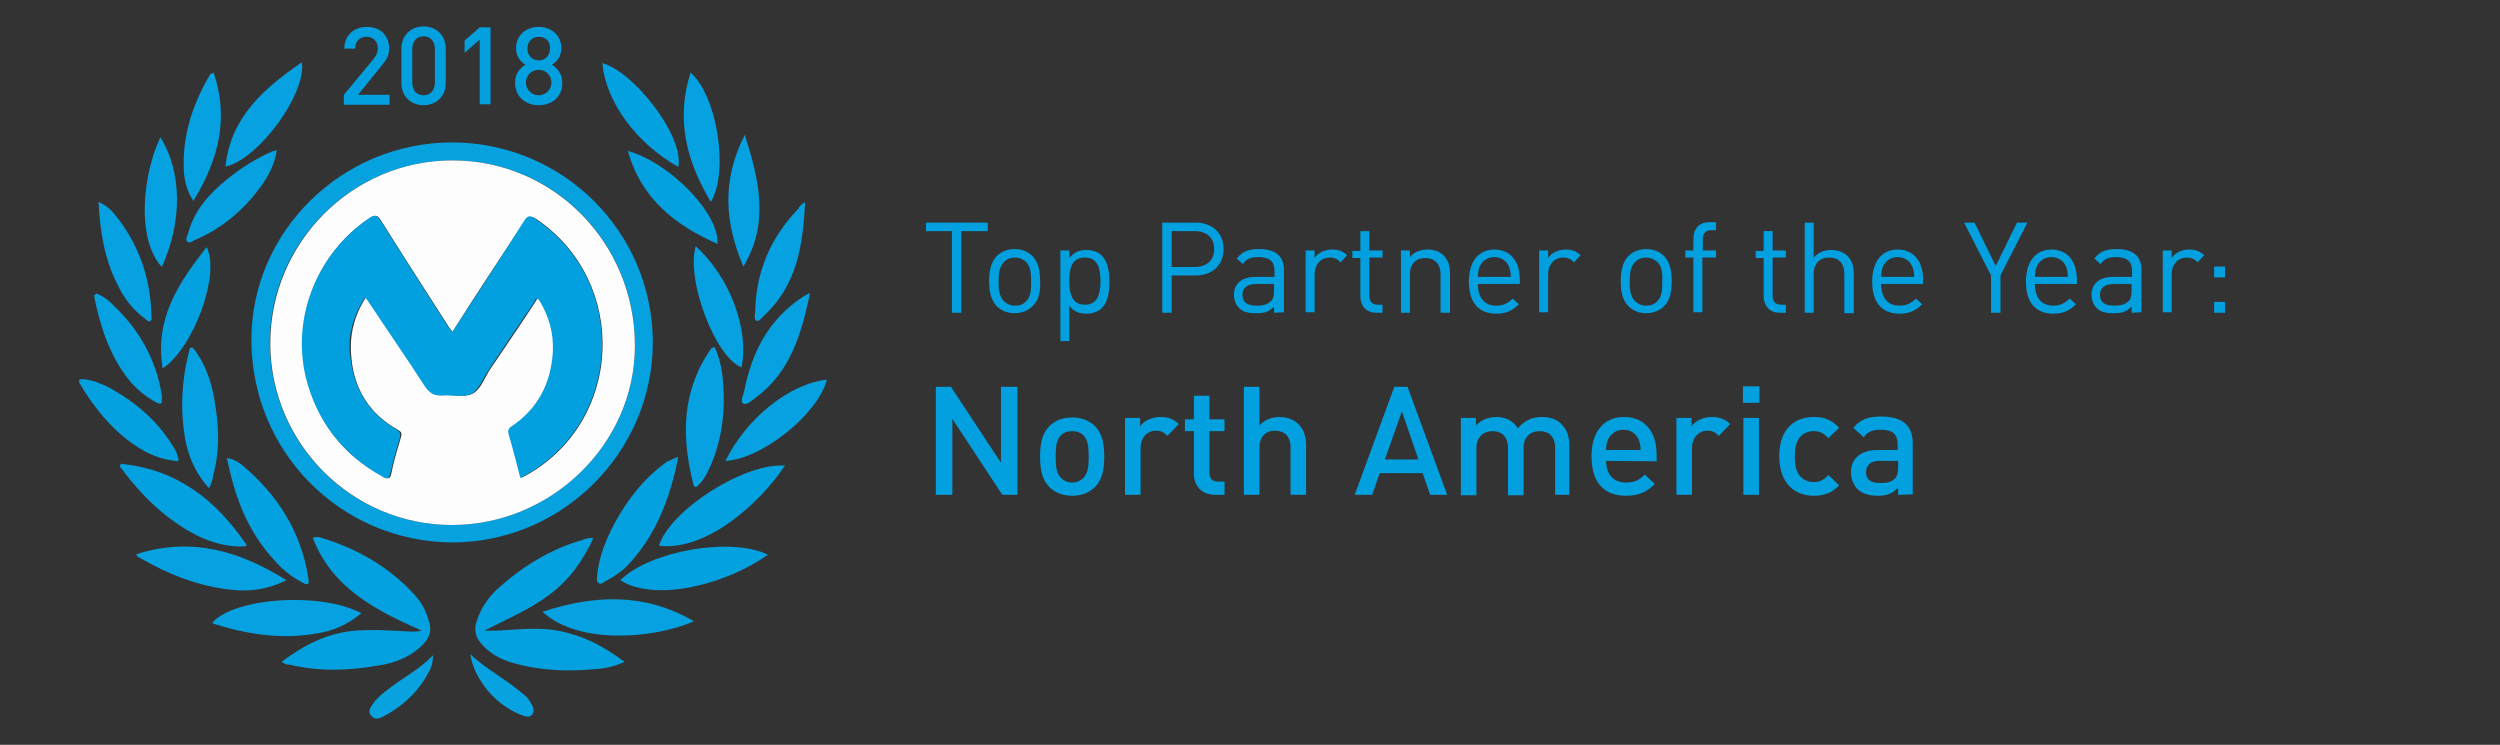 <?xml version="1.0" encoding="utf-8"?>
<!-- Generator: Adobe Illustrator 21.1.0, SVG Export Plug-In . SVG Version: 6.00 Build 0)  -->
<svg version="1.1" id="Layer_1" xmlns="http://www.w3.org/2000/svg" xmlns:xlink="http://www.w3.org/1999/xlink" x="0px" y="0px"
	 width="530px" height="157.9px" viewBox="0 0 530 157.9" style="enable-background:new 0 0 530 157.9;" xml:space="preserve">
<rect x="0" y="0" width="530" height="157.9" fill="#333333" stroke="none"/>
<style type="text/css">
	.st0{fill:#06A2E0;}
	.st1{fill:#04A1E0;}
	.st2{fill:#05A1E0;}
	.st3{fill:#08A2E0;}
	.st4{fill:#07A2E0;}
	.st5{fill:#FDFDFE;}
	.st6{fill:#02A0DF;}
	.st7{enable-background:new    ;}
</style>
<g>
	<g>
		<path class="st0" d="M95.8,30.2c23.4,0,42.5,18.8,42.6,42.3c0,23.4-19.2,42.5-42.6,42.5c-23.6-0.2-42.5-19.2-42.5-43
			C53.3,49.1,72.5,30.2,95.8,30.2z M95.8,111.3c21.1,0,38.8-17.2,38.8-38c0-21.8-17-39.3-38.7-39.3c-21.3,0-38.8,17.5-38.7,38.8
			C57.3,94.1,74.5,111.3,95.8,111.3z"/>
		<path class="st1" d="M59.7,140.3c4.8-3.6,9.7-6.1,15.6-6.6c3.9-0.3,7.9,0,11.8,0.2c0.8,0,1.5,0,2.3-0.2c-9.7-4.3-19-9-23.1-19.7
			c0.7-0.2,1.3-0.2,1.8,0c7.5,2.3,14.3,6.1,19.7,12c1.5,1.6,2.5,3.4,3.1,5.6c0.7,2,0.2,3.6-1.3,5.1c-2.6,2.6-5.9,3.9-9.5,4.4
			c-6.2,1.1-12.5,1.3-18.7-0.2C61,141,60.4,140.8,59.7,140.3z"/>
		<path class="st1" d="M125.8,114.1c-2.3,4.9-5.2,9-9.5,12.1c-4.1,3.1-9,5.1-13.6,7.5c0.8,0,1.5,0,2.3,0c5.1-0.2,10.3-1,15.4,0.5
			c4.4,1.1,8.2,3.3,12,6.1c-2.3,1.1-4.6,1.5-6.9,1.6c-5.6,0.5-11.1,0.2-16.6-1.3c-2.8-0.8-5.2-2.1-7-4.3c-1.1-1.3-1.3-2.6-1-4.1
			c0.8-2.8,2.3-5.2,4.4-7.2c5.4-4.9,11.5-8.7,18.7-10.7C124.5,114.1,125,114,125.8,114.1z"/>
		<path class="st2" d="M76.6,130c-3,2.5-6.1,3.8-9.5,4.3c-7.4,1.3-14.6,0.2-21.6-2c-0.2,0-0.3-0.2-0.5-0.3
			C49.7,126.7,67.9,125.4,76.6,130z"/>
		<path class="st2" d="M115,129.7c11-3.6,21.6-4.1,32.1,2C139.1,135.3,122.8,136.9,115,129.7z"/>
		<path class="st1" d="M143.8,96.9c-1.6,8-4.3,15.6-9.7,21.8c-1.6,2-3.6,3.4-5.9,4.6c-0.3,0.2-0.8,0.7-1.3,0.3
			c-0.5-0.3-0.3-0.8-0.3-1.5c0.3-3.9,1.8-7.5,3.6-11c2.8-5.2,6.4-9.8,11.3-13.3C142.2,97.6,142.8,97.1,143.8,96.9z"/>
		<path class="st1" d="M166.4,98.7c-5.2,7.9-16.6,18.2-26.7,17C142,108.2,157.7,98.1,166.4,98.7z"/>
		<path class="st1" d="M48.1,97.1c1.3,0.2,2.1,0.7,3,1.3c7.7,6.4,12.8,14.3,14.3,24.4c0.2,1.1-0.2,1.3-1.1,0.8
			c-2.5-1.3-4.4-2.8-6.2-4.9C52.2,112.3,49.7,104.9,48.1,97.1z"/>
		<path class="st1" d="M162.8,117.6c-8.7,6.2-23.8,10.2-31.3,5.4C137.9,116.7,155.1,113.8,162.8,117.6z"/>
		<path class="st1" d="M52.2,115.8c-3.6,0.3-7.2-0.7-10.5-2.3c-6.4-3.3-11.5-8.2-15.9-14.1c-0.2-0.2-0.5-0.5-0.3-0.8
			c0.2-0.5,0.5-0.2,0.8-0.2c11.3,1.3,19.3,7.5,25.6,16.6C52.2,115.3,52.3,115.4,52.2,115.8z"/>
		<path class="st2" d="M60.7,123c-3.9,2-7.9,2.5-12,2c-6.9-0.8-13.1-3.3-19-6.7c-0.3-0.2-0.7-0.3-0.8-0.8
			C40.4,113.8,50.7,116.7,60.7,123z"/>
		<path class="st2" d="M44.3,103.5c-2.8-3.1-4.4-6.7-5.1-10.7c-1-6.1-0.7-12,0.8-18c0.2-0.3,0-1,0.5-1.1s0.7,0.5,1,0.8
			c2.1,3,3.3,6.4,3.9,10c1,5.4,1.3,10.8-0.2,16.2C45.1,101.7,44.8,102.6,44.3,103.5z"/>
		<path class="st2" d="M151.5,73.6c1.1,2.3,1.6,4.9,1.8,7.5c0.5,6.6-0.3,12.9-3.3,19c-0.5,1-1.1,2-2,2.8c-0.3,0.3-0.7,0.7-1-0.2
			c-2.6-10.2-2.5-20,3.9-29C151.2,73.8,151.2,73.6,151.5,73.6z"/>
		<path class="st2" d="M20.9,42.8c1.5,0.7,2.5,1.5,3.3,2.5c5.1,6.2,7.7,13.4,7.9,21.5c0,0.5,0.2,1-0.3,1.3c-0.3,0.2-0.7-0.3-1-0.5
			c-2.5-1.8-4.3-4.1-5.6-6.7C22.2,55.3,21.2,49.2,20.9,42.8z"/>
		<path class="st2" d="M64,13.2c1,6.7-9.3,20.7-16.2,22.1C48.9,24.8,56,18.7,64,13.2z"/>
		<path class="st2" d="M20.4,62.2c1.3,0.5,2.5,1.3,3.4,2.3c5.6,5.2,9.3,11.6,10.5,19.3c0,0.3,0,0.7,0,1.1c0,0.8-0.2,0.8-1,0.5
			c-2.1-1.1-3.9-2.5-5.6-4.4c-4.3-5.2-6.4-11.5-7.7-18c0-0.2,0-0.3,0-0.5C20.2,62.5,20.4,62.3,20.4,62.2z"/>
		<path class="st2" d="M171.7,62.3c-1.8,8.4-4.1,16.6-11.5,22c-0.8,0.7-2,1.6-2.6,1.3c-0.8-0.5,0-1.8,0.2-2.8
			c1.6-8.2,5.2-15.1,12.3-19.8c0.5-0.3,0.8-0.5,1.3-0.8C171.5,62.2,171.7,62.2,171.7,62.3z"/>
		<path class="st2" d="M34.3,56.6c-5.6-6.2-3.9-20-0.3-27.5C38.7,36.6,38.6,47.2,34.3,56.6z"/>
		<path class="st1" d="M143.8,35.4c-9-5.1-15.4-13.9-16.1-22C134.1,15,145.1,28.7,143.8,35.4z"/>
		<path class="st2" d="M45.3,15.4c3.3,9.8,1,18.5-4.3,27.2c-1.3-2-1.8-3.9-2-5.9c-0.5-7.7,1.8-14.6,5.6-21
			C44.8,15.6,45,15.6,45.3,15.4z"/>
		<path class="st2" d="M58.7,31.8c-0.5,3.1-1.8,5.6-3.6,8c-3.6,4.9-8.2,8.7-13.8,11.1c-0.5,0.2-1.1,0.8-1.6,0.3s0-1.1,0.2-1.8
			c1.3-4.9,4.6-8.5,8.5-11.6c2.8-2.3,6.1-4.3,9.3-5.7C58.1,32,58.4,32,58.7,31.8z"/>
		<path class="st2" d="M150.7,42.8c-5.1-8.5-7.5-17.4-4.3-27.4C152,20.2,154.6,36.4,150.7,42.8z"/>
		<path class="st2" d="M153.8,97.7c4.4-9,13.6-16.4,21.5-17.2C173.5,87.7,161.5,97.4,153.8,97.7z"/>
		<path class="st1" d="M37.1,97.7c-4.6-0.5-8.2-2.8-11.5-5.6c-3.4-3-6.2-6.6-8.5-10.5c-0.2-0.3-0.5-0.7-0.3-1s0.7-0.2,1-0.2
			c2,0.2,3.8,1,5.4,1.8c5.6,3.1,10.2,7,13.6,12.6c0.3,0.5,0.7,1.1,0.8,1.8C38.1,97.7,37.8,97.9,37.1,97.7z"/>
		<path class="st2" d="M157.2,77.9c-5.7-2.3-11.8-18.8-9.7-25.7C154.6,58.6,158.9,69.7,157.2,77.9z"/>
		<path class="st2" d="M157.9,28.6c3.1,9.7,5.2,18.8-0.3,27.9C153.6,47.2,153,38.1,157.9,28.6z"/>
		<path class="st1" d="M34.5,78.1c-1.8-10.5,3.4-18.2,9.3-25.7C46.8,58.1,41,73.8,34.5,78.1z"/>
		<path class="st2" d="M170.7,42.8c-0.5,9-1.6,17.5-8.7,24.1c-0.5,0.5-1.1,1.3-1.6,1.1c-0.7-0.3-0.3-1.3-0.3-2
			c0.2-8.5,3.3-15.7,9.2-21.8C169.5,43.6,170,43.3,170.7,42.8z"/>
		<path class="st1" d="M133.1,32c9,2.5,19.5,13.4,19,19.7C143,47.7,135.9,42,133.1,32z"/>
		<path class="st3" d="M91.8,138.9c0,1.5-0.3,2.5-0.8,3.4c-2,3.9-5.1,7-9,9.2c-1,0.5-2.3,1.5-3.3,0.2c-1-1.1,0.2-2.1,0.8-3.1
			c0.7-0.8,1.5-1.5,2.3-2.1C85.1,143.8,88.9,142,91.8,138.9z"/>
		<path class="st4" d="M99.7,138.7c3.3,3.1,7.2,5.1,10.3,7.7c1,0.8,2,1.5,2.5,2.6c0.5,0.8,1,1.6,0.3,2.5c-0.7,0.8-1.6,0.3-2.5,0
			c-3.1-1.3-5.7-3.4-7.7-6.1C101.4,143.6,100.2,141.7,99.7,138.7z"/>
		<path class="st5" d="M95.8,111.3c-21.3,0-38.5-17.4-38.5-38.5C57.3,51.5,74.6,34,95.9,34c21.5,0,38.7,17.5,38.7,39.3
			C134.6,94.1,116.9,111.3,95.8,111.3z M95.9,70.4c-0.3-0.5-0.5-0.8-0.7-1c-4.8-7.5-9.7-15.1-14.4-22.6c-0.8-1.3-1.3-1.3-2.5-0.5
			C67.4,53.5,62,67.1,65,79.9c2.3,9.5,7.7,16.6,16.2,21.1c1.1,0.7,1.6,0.5,1.8-0.8c0.5-2.6,1.3-5.1,2-7.5c0.2-0.8,0.2-1.1-0.7-1.6
			c-5.9-3.3-9.2-8.5-9.8-15.2C74,71.3,75,67,77.6,63c0.3,0.5,0.7,0.8,0.8,1.1c3.9,5.9,7.9,11.6,11.8,17.7c1,1.5,2,2.1,3.8,2
			c2-0.2,4.4,0.5,6.1-0.3s2.5-3.1,3.6-4.9c3.3-4.9,6.6-9.7,9.8-14.6c0.3-0.5,0.5-1.3,1.1-0.2c2,3.4,3,7,2.8,10.8
			c-0.3,6.7-3.1,12.1-8.9,15.9c-0.7,0.3-0.7,0.8-0.5,1.5c0.8,3.1,1.6,6.2,2.5,9.3c0.3-0.2,0.7-0.3,1-0.5c20.7-11.5,21.8-41,2.3-54.3
			c-1.3-0.8-1.8-0.8-2.6,0.5C106.1,54.6,101,62.3,95.9,70.4z"/>
		<path class="st6" d="M95.9,70.4C101,62.5,106.1,54.8,111,47c0.8-1.3,1.3-1.5,2.6-0.5c19.7,13.3,18.4,42.8-2.3,54.3
			c-0.3,0.2-0.7,0.3-1,0.5c-0.8-3.1-1.6-6.4-2.5-9.3c-0.2-0.7,0-1,0.5-1.5c5.7-3.8,8.5-9.2,8.9-15.9c0.2-3.9-0.8-7.5-2.8-10.8
			c-0.7-1.1-1-0.2-1.1,0.2c-3.3,4.9-6.6,9.7-9.8,14.6c-1.1,1.6-2,4.1-3.6,4.9s-3.9,0.2-6.1,0.3C92,84,91,83.3,90,81.8
			c-3.8-5.9-7.9-11.8-11.8-17.7c-0.2-0.3-0.5-0.7-0.8-1.1c-2.6,4.1-3.8,8.4-3.1,12.9c0.8,6.7,3.9,11.8,9.8,15.2
			c0.8,0.5,0.8,0.8,0.7,1.6c-0.7,2.5-1.5,5.1-2,7.5c-0.3,1.3-0.7,1.5-1.8,0.8c-8.5-4.8-13.9-11.8-16.2-21.1
			c-3-12.8,2.5-26.2,13.4-33.6c1.1-0.8,1.6-0.8,2.5,0.5c4.8,7.5,9.5,15.1,14.4,22.6C95.3,69.5,95.6,69.9,95.9,70.4z"/>
	</g>
	<g class="st7">
		<path class="st6" d="M72.9,22.2v-2.1l6.3-7.6c0.6-0.8,0.9-1.4,0.9-2.2c0-1.5-0.9-2.5-2.4-2.5c-1.2,0-2.4,0.7-2.4,2.5h-2.3
			c0-2.8,2-4.6,4.8-4.6c2.8,0,4.7,1.8,4.7,4.6c0,1.4-0.5,2.3-1.5,3.5l-5.1,6.3h6.7v2.1H72.9z"/>
		<path class="st6" d="M89.8,22.3c-2.6,0-4.7-1.8-4.7-4.7v-7.3c0-2.9,2.1-4.7,4.7-4.7s4.7,1.8,4.7,4.7v7.3
			C94.5,20.5,92.4,22.3,89.8,22.3z M92.2,10.4c0-1.6-0.9-2.7-2.4-2.7s-2.4,1.1-2.4,2.7v7.1c0,1.6,0.9,2.7,2.4,2.7s2.4-1.1,2.4-2.7
			V10.4z"/>
		<path class="st6" d="M101.7,22.2V8.4l-3.2,2.8V8.6l3.2-2.8h2.3v16.3H101.7z"/>
		<path class="st6" d="M114.2,22.3c-2.8,0-5-1.8-5-4.8c0-2,1.1-3.1,2.2-3.8c-1.1-0.6-2-1.8-2-3.5c0-2.7,2.1-4.5,4.8-4.5
			s4.8,1.8,4.8,4.5c0,1.7-0.9,2.9-2,3.5c1.1,0.7,2.2,1.9,2.2,3.8C119.3,20.5,117,22.3,114.2,22.3z M114.2,14.8
			c-1.5,0-2.7,1.2-2.7,2.7c0,1.5,1.2,2.7,2.7,2.7s2.7-1.2,2.7-2.7C116.9,16,115.8,14.8,114.2,14.8z M114.2,7.8
			c-1.4,0-2.4,1.1-2.4,2.5c0,1.4,1,2.5,2.4,2.5s2.4-1,2.4-2.5C116.7,8.8,115.7,7.8,114.2,7.8z"/>
	</g>
</g>
<g class="st7">
	<path class="st6" d="M203.8,49v17.3h-2V49h-5.5v-1.8h13.1V49H203.8z"/>
	<path class="st6" d="M218.9,64.9c-0.9,0.9-2.2,1.5-3.8,1.5s-2.9-0.6-3.8-1.5c-1.3-1.4-1.6-3.2-1.6-5.3c0-2,0.3-3.9,1.6-5.3
		c0.9-0.9,2.2-1.5,3.8-1.5s2.9,0.6,3.8,1.5c1.3,1.4,1.6,3.2,1.6,5.3C220.6,61.7,220.3,63.6,218.9,64.9z M217.6,55.6
		c-0.6-0.6-1.5-1-2.4-1s-1.8,0.3-2.4,1c-1,1-1.1,2.6-1.1,4.1s0.1,3.1,1.1,4.1c0.6,0.6,1.4,1,2.4,1s1.8-0.3,2.4-1c1-1,1-2.6,1-4.1
		C218.6,58.2,218.5,56.6,217.6,55.6z"/>
	<path class="st6" d="M233.6,65.3c-0.7,0.7-1.9,1.2-3.2,1.2c-1.4,0-2.7-0.3-3.7-1.7v7.5h-1.9V53.1h1.9v1.6c1.1-1.4,2.3-1.7,3.7-1.7
		c1.3,0,2.5,0.5,3.2,1.2c1.3,1.3,1.6,3.5,1.6,5.6C235.2,61.8,234.9,64,233.6,65.3z M230,54.6c-2.9,0-3.3,2.5-3.3,5s0.5,5,3.3,5
		s3.3-2.5,3.3-5S232.8,54.6,230,54.6z"/>
	<path class="st6" d="M253.5,58.4h-5.1v7.9h-2V47.2h7.1c3.5,0,5.9,2.2,5.9,5.6S257,58.4,253.5,58.4z M253.3,49h-4.9v7.6h4.9
		c2.4,0,4.1-1.3,4.1-3.8S255.7,49,253.3,49z"/>
	<path class="st6" d="M270.1,66.3V65c-1.1,1.1-2,1.4-3.8,1.4s-2.9-0.3-3.7-1.2c-0.6-0.6-1-1.6-1-2.7c0-2.3,1.6-3.8,4.6-3.8h4v-1.3
		c0-1.9-1-2.9-3.4-2.9c-1.7,0-2.6,0.4-3.3,1.5l-1.3-1.2c1.2-1.5,2.5-2,4.7-2c3.5,0,5.3,1.5,5.3,4.4v9L270.1,66.3L270.1,66.3z
		 M270.1,60.2h-3.7c-2,0-3,0.8-3,2.3s0.9,2.3,3,2.3c1.1,0,2.1-0.1,3-0.9c0.5-0.4,0.7-1.2,0.7-2.3V60.2z"/>
	<path class="st6" d="M284.2,55.6c-0.7-0.7-1.3-1-2.3-1c-1.9,0-3.2,1.5-3.2,3.5v8.1h-1.9V53.1h1.9v1.6c0.7-1.1,2.2-1.8,3.7-1.8
		c1.3,0,2.2,0.3,3.2,1.2L284.2,55.6z"/>
	<path class="st6" d="M291.8,66.3c-2.3,0-3.4-1.6-3.4-3.5v-8.1h-1.7v-1.5h1.7V49h1.9v4.1h2.8v1.5h-2.8v8.1c0,1.2,0.6,1.9,1.8,1.9h1
		v1.7C293.1,66.3,291.8,66.3,291.8,66.3z"/>
	<path class="st6" d="M305.4,66.3v-8.1c0-2.3-1.3-3.5-3.2-3.5c-2,0-3.3,1.2-3.3,3.5v8.1H297V53.1h1.9v1.4c0.9-1.1,2.2-1.6,3.7-1.6
		c1.4,0,2.6,0.4,3.4,1.2c0.9,0.9,1.4,2.1,1.4,3.7v8.5H305.4z"/>
	<path class="st6" d="M313.3,60.2c0,2.9,1.4,4.6,3.9,4.6c1.5,0,2.4-0.5,3.5-1.5l1.3,1.2c-1.3,1.3-2.6,2-4.8,2
		c-3.5,0-5.8-2.1-5.8-6.8c0-4.3,2.1-6.8,5.4-6.8c3.4,0,5.4,2.5,5.4,6.4v0.9C322.2,60.2,313.3,60.2,313.3,60.2z M319.9,56.5
		c-0.5-1.2-1.7-2-3.1-2s-2.6,0.8-3.1,2c-0.3,0.7-0.3,1.1-0.4,2.2h7C320.2,57.7,320.2,57.3,319.9,56.5z"/>
	<path class="st6" d="M333.7,55.6c-0.7-0.7-1.3-1-2.3-1c-1.9,0-3.2,1.5-3.2,3.5v8.1h-1.9V53.1h1.9v1.6c0.7-1.1,2.2-1.8,3.7-1.8
		c1.3,0,2.2,0.3,3.2,1.2L333.7,55.6z"/>
	<path class="st6" d="M352.8,64.9c-0.9,0.9-2.2,1.5-3.8,1.5s-2.9-0.6-3.8-1.5c-1.3-1.4-1.6-3.2-1.6-5.3c0-2,0.3-3.9,1.6-5.3
		c0.9-0.9,2.2-1.5,3.8-1.5s2.9,0.6,3.8,1.5c1.3,1.4,1.6,3.2,1.6,5.3S354.1,63.6,352.8,64.9z M351.4,55.6c-0.6-0.6-1.5-1-2.4-1
		s-1.8,0.3-2.4,1c-1,1-1.1,2.6-1.1,4.1s0.1,3.1,1.1,4.1c0.6,0.6,1.4,1,2.4,1s1.8-0.3,2.4-1c1-1,1-2.6,1-4.1
		C352.5,58.2,352.4,56.6,351.4,55.6z"/>
	<path class="st6" d="M360.9,54.6v11.6H359V54.6h-1.7v-1.5h1.7v-2.5c0-2,1.1-3.5,3.4-3.5h1.4v1.7h-1c-1.2,0-1.8,0.7-1.8,1.9v2.4h2.8
		v1.5C363.8,54.6,360.9,54.6,360.9,54.6z"/>
	<path class="st6" d="M377.3,66.3c-2.3,0-3.4-1.6-3.4-3.5v-8.1h-1.7v-1.5h1.7V49h1.9v4.1h2.8v1.5h-2.8v8.1c0,1.2,0.6,1.9,1.8,1.9h1
		v1.7C378.6,66.3,377.3,66.3,377.3,66.3z"/>
	<path class="st6" d="M391,66.3v-8.2c0-2.3-1.2-3.5-3.2-3.5s-3.3,1.2-3.3,3.5v8.2h-1.9V47.2h1.9v7.4c1-1.1,2.2-1.6,3.7-1.6
		c3,0,4.8,1.9,4.8,4.9v8.5h-2V66.3z"/>
	<path class="st6" d="M398.8,60.2c0,2.9,1.4,4.6,3.9,4.6c1.5,0,2.4-0.5,3.5-1.5l1.3,1.2c-1.3,1.3-2.6,2-4.8,2
		c-3.5,0-5.8-2.1-5.8-6.8c0-4.3,2.1-6.8,5.4-6.8c3.4,0,5.4,2.5,5.4,6.4v0.9C407.7,60.2,398.8,60.2,398.8,60.2z M405.4,56.5
		c-0.5-1.2-1.7-2-3.1-2s-2.6,0.8-3.1,2c-0.3,0.7-0.3,1.1-0.4,2.2h7C405.8,57.7,405.7,57.3,405.4,56.5z"/>
	<path class="st6" d="M424.1,58.4v7.9h-2v-7.9l-5.7-11.2h2.2l4.5,9.2l4.5-9.2h2.2L424.1,58.4z"/>
	<path class="st6" d="M431.4,60.2c0,2.9,1.4,4.6,3.9,4.6c1.5,0,2.4-0.5,3.5-1.5l1.3,1.2c-1.3,1.3-2.6,2-4.8,2
		c-3.5,0-5.8-2.1-5.8-6.8c0-4.3,2.1-6.8,5.4-6.8c3.4,0,5.4,2.5,5.4,6.4v0.9C440.3,60.2,431.4,60.2,431.4,60.2z M438,56.5
		c-0.5-1.2-1.7-2-3.1-2s-2.6,0.8-3.1,2c-0.3,0.7-0.3,1.1-0.4,2.2h7C438.3,57.7,438.3,57.3,438,56.5z"/>
	<path class="st6" d="M451.9,66.3V65c-1.1,1.1-2,1.4-3.8,1.4s-2.9-0.3-3.7-1.2c-0.6-0.6-1-1.6-1-2.7c0-2.3,1.6-3.8,4.6-3.8h4v-1.3
		c0-1.9-1-2.9-3.4-2.9c-1.7,0-2.5,0.4-3.3,1.5l-1.3-1.2c1.2-1.5,2.5-2,4.7-2c3.5,0,5.3,1.5,5.3,4.4v9L451.9,66.3L451.9,66.3z
		 M451.9,60.2h-3.7c-2,0-3,0.8-3,2.3s0.9,2.3,3,2.3c1.1,0,2.1-0.1,3-0.9c0.5-0.4,0.7-1.2,0.7-2.3V60.2z"/>
	<path class="st6" d="M465.9,55.6c-0.7-0.7-1.3-1-2.3-1c-1.9,0-3.2,1.5-3.2,3.5v8.1h-1.9V53.1h1.9v1.6c0.7-1.1,2.2-1.8,3.7-1.8
		c1.3,0,2.2,0.3,3.2,1.2L465.9,55.6z"/>
</g>
<g class="st7">
	<path class="st6" d="M212.5,104.9l-10.6-16.1v16.1h-3.5V82h3.2l10.6,16.1V82h3.5v22.9H212.5z"/>
	<path class="st6" d="M232.2,103.2c-1.1,1.1-2.7,1.9-4.9,1.9s-3.8-0.8-4.9-1.9c-1.5-1.6-1.9-3.7-1.9-6.4c0-2.7,0.4-4.8,1.9-6.4
		c1.1-1.1,2.6-1.9,4.9-1.9c2.2,0,3.8,0.8,4.9,1.9c1.5,1.6,1.9,3.7,1.9,6.4C234.1,99.5,233.7,101.6,232.2,103.2z M229.7,92.3
		c-0.6-0.6-1.4-0.9-2.4-0.9s-1.8,0.3-2.4,0.9c-1,1-1.1,2.7-1.1,4.5s0.1,3.5,1.1,4.5c0.6,0.6,1.4,1,2.4,1s1.8-0.4,2.4-1
		c1-1,1.1-2.7,1.1-4.5S230.7,93.3,229.7,92.3z"/>
	<path class="st6" d="M247.5,92.4c-0.7-0.7-1.3-1.1-2.4-1.1c-1.8,0-3.3,1.4-3.3,3.7v9.9h-3.3V88.6h3.2v1.8c0.8-1.2,2.5-2,4.3-2
		c1.6,0,2.8,0.4,3.9,1.5L247.5,92.4z"/>
	<path class="st6" d="M257.6,104.9c-3.1,0-4.5-2.2-4.5-4.5v-9h-1.9v-2.5h1.9v-5h3.3v5h3.2v2.5h-3.2v8.8c0,1.2,0.6,1.9,1.8,1.9h1.4
		v2.8C259.6,104.9,257.6,104.9,257.6,104.9z"/>
	<path class="st6" d="M273.6,104.9v-10c0-2.5-1.4-3.6-3.3-3.6c-1.8,0-3.3,1.1-3.3,3.6v10h-3.3V82h3.3v8.2c1.1-1.2,2.6-1.8,4.2-1.8
		c3.6,0,5.7,2.4,5.7,6v10.5C276.9,104.9,273.6,104.9,273.6,104.9z"/>
	<path class="st6" d="M303.2,104.9l-1.6-4.6h-9.1l-1.6,4.6h-3.7l8.4-22.9h2.8l8.4,22.9H303.2z M297.2,87.2l-3.6,10.2h7.1L297.2,87.2
		z"/>
	<path class="st6" d="M329.7,104.9V95c0-2.5-1.4-3.6-3.3-3.6c-1.8,0-3.4,1.1-3.4,3.5V105h-3.3V95c0-2.5-1.4-3.6-3.3-3.6
		c-1.8,0-3.4,1.1-3.4,3.6v10h-3.3V88.6h3.2v1.6c1.1-1.2,2.7-1.8,4.3-1.8c2,0,3.6,0.8,4.6,2.4c1.3-1.6,3-2.4,5.1-2.4
		c1.7,0,3.2,0.5,4.1,1.5c1.3,1.2,1.7,2.8,1.7,4.6v10.4C332.7,104.9,329.7,104.9,329.7,104.9z"/>
	<path class="st6" d="M340.5,97.7c0,2.8,1.5,4.6,4.2,4.6c1.8,0,2.8-0.5,4-1.7l2.1,2c-1.7,1.7-3.3,2.5-6.1,2.5
		c-4.1,0-7.3-2.2-7.3-8.4c0-5.3,2.7-8.3,6.9-8.3c4.4,0,6.9,3.2,6.9,7.9v1.5L340.5,97.7L340.5,97.7z M347.4,93.2
		c-0.5-1.2-1.7-2.1-3.2-2.1s-2.7,0.8-3.3,2.1c-0.3,0.7-0.4,1.2-0.4,2.2h7.3C347.8,94.4,347.7,94,347.4,93.2z"/>
	<path class="st6" d="M364.4,92.4c-0.7-0.7-1.3-1.1-2.4-1.1c-1.8,0-3.3,1.4-3.3,3.7v9.9h-3.3V88.6h3.2v1.8c0.8-1.2,2.5-2,4.3-2
		c1.6,0,2.8,0.4,3.9,1.5L364.4,92.4z"/>
	<path class="st6" d="M369.5,85.4v-3.5h3.5v3.5H369.5z M369.6,104.9V88.6h3.3v16.3C372.9,104.9,369.6,104.9,369.6,104.9z"/>
	<path class="st6" d="M384.5,105.1c-3.7,0-7.3-2.3-7.3-8.4s3.6-8.3,7.3-8.3c2.3,0,3.8,0.6,5.4,2.3l-2.3,2.2c-1-1.1-1.8-1.5-3.1-1.5
		c-1.3,0-2.3,0.5-3,1.4s-1,2.1-1,4s0.3,3.1,1,4s1.8,1.4,3,1.4c1.3,0,2.1-0.4,3.1-1.5l2.3,2.2C388.3,104.5,386.8,105.1,384.5,105.1z"
		/>
	<path class="st6" d="M402.4,104.9v-1.5c-1.2,1.2-2.3,1.7-4.3,1.7s-3.4-0.5-4.4-1.5c-0.8-0.9-1.3-2.1-1.3-3.5c0-2.7,1.9-4.7,5.6-4.7
		h4.3v-1.2c0-2.1-1-3.1-3.6-3.1c-1.8,0-2.7,0.4-3.6,1.6l-2.2-2c1.5-1.8,3.2-2.4,5.9-2.4c4.5,0,6.7,1.9,6.7,5.6v10.9L402.4,104.9
		L402.4,104.9z M402.3,97.7h-3.8c-1.9,0-2.9,0.9-2.9,2.4s0.9,2.3,3,2.3c1.3,0,2.2-0.1,3.1-0.9c0.5-0.5,0.7-1.3,0.7-2.4v-1.4H402.3z"
		/>
</g>
<path class="st6" d="M469.4,58.8v-2.3h2.3v2.3H469.4z M469.4,66.3V64h2.3v2.3H469.4z"/>
</svg>
